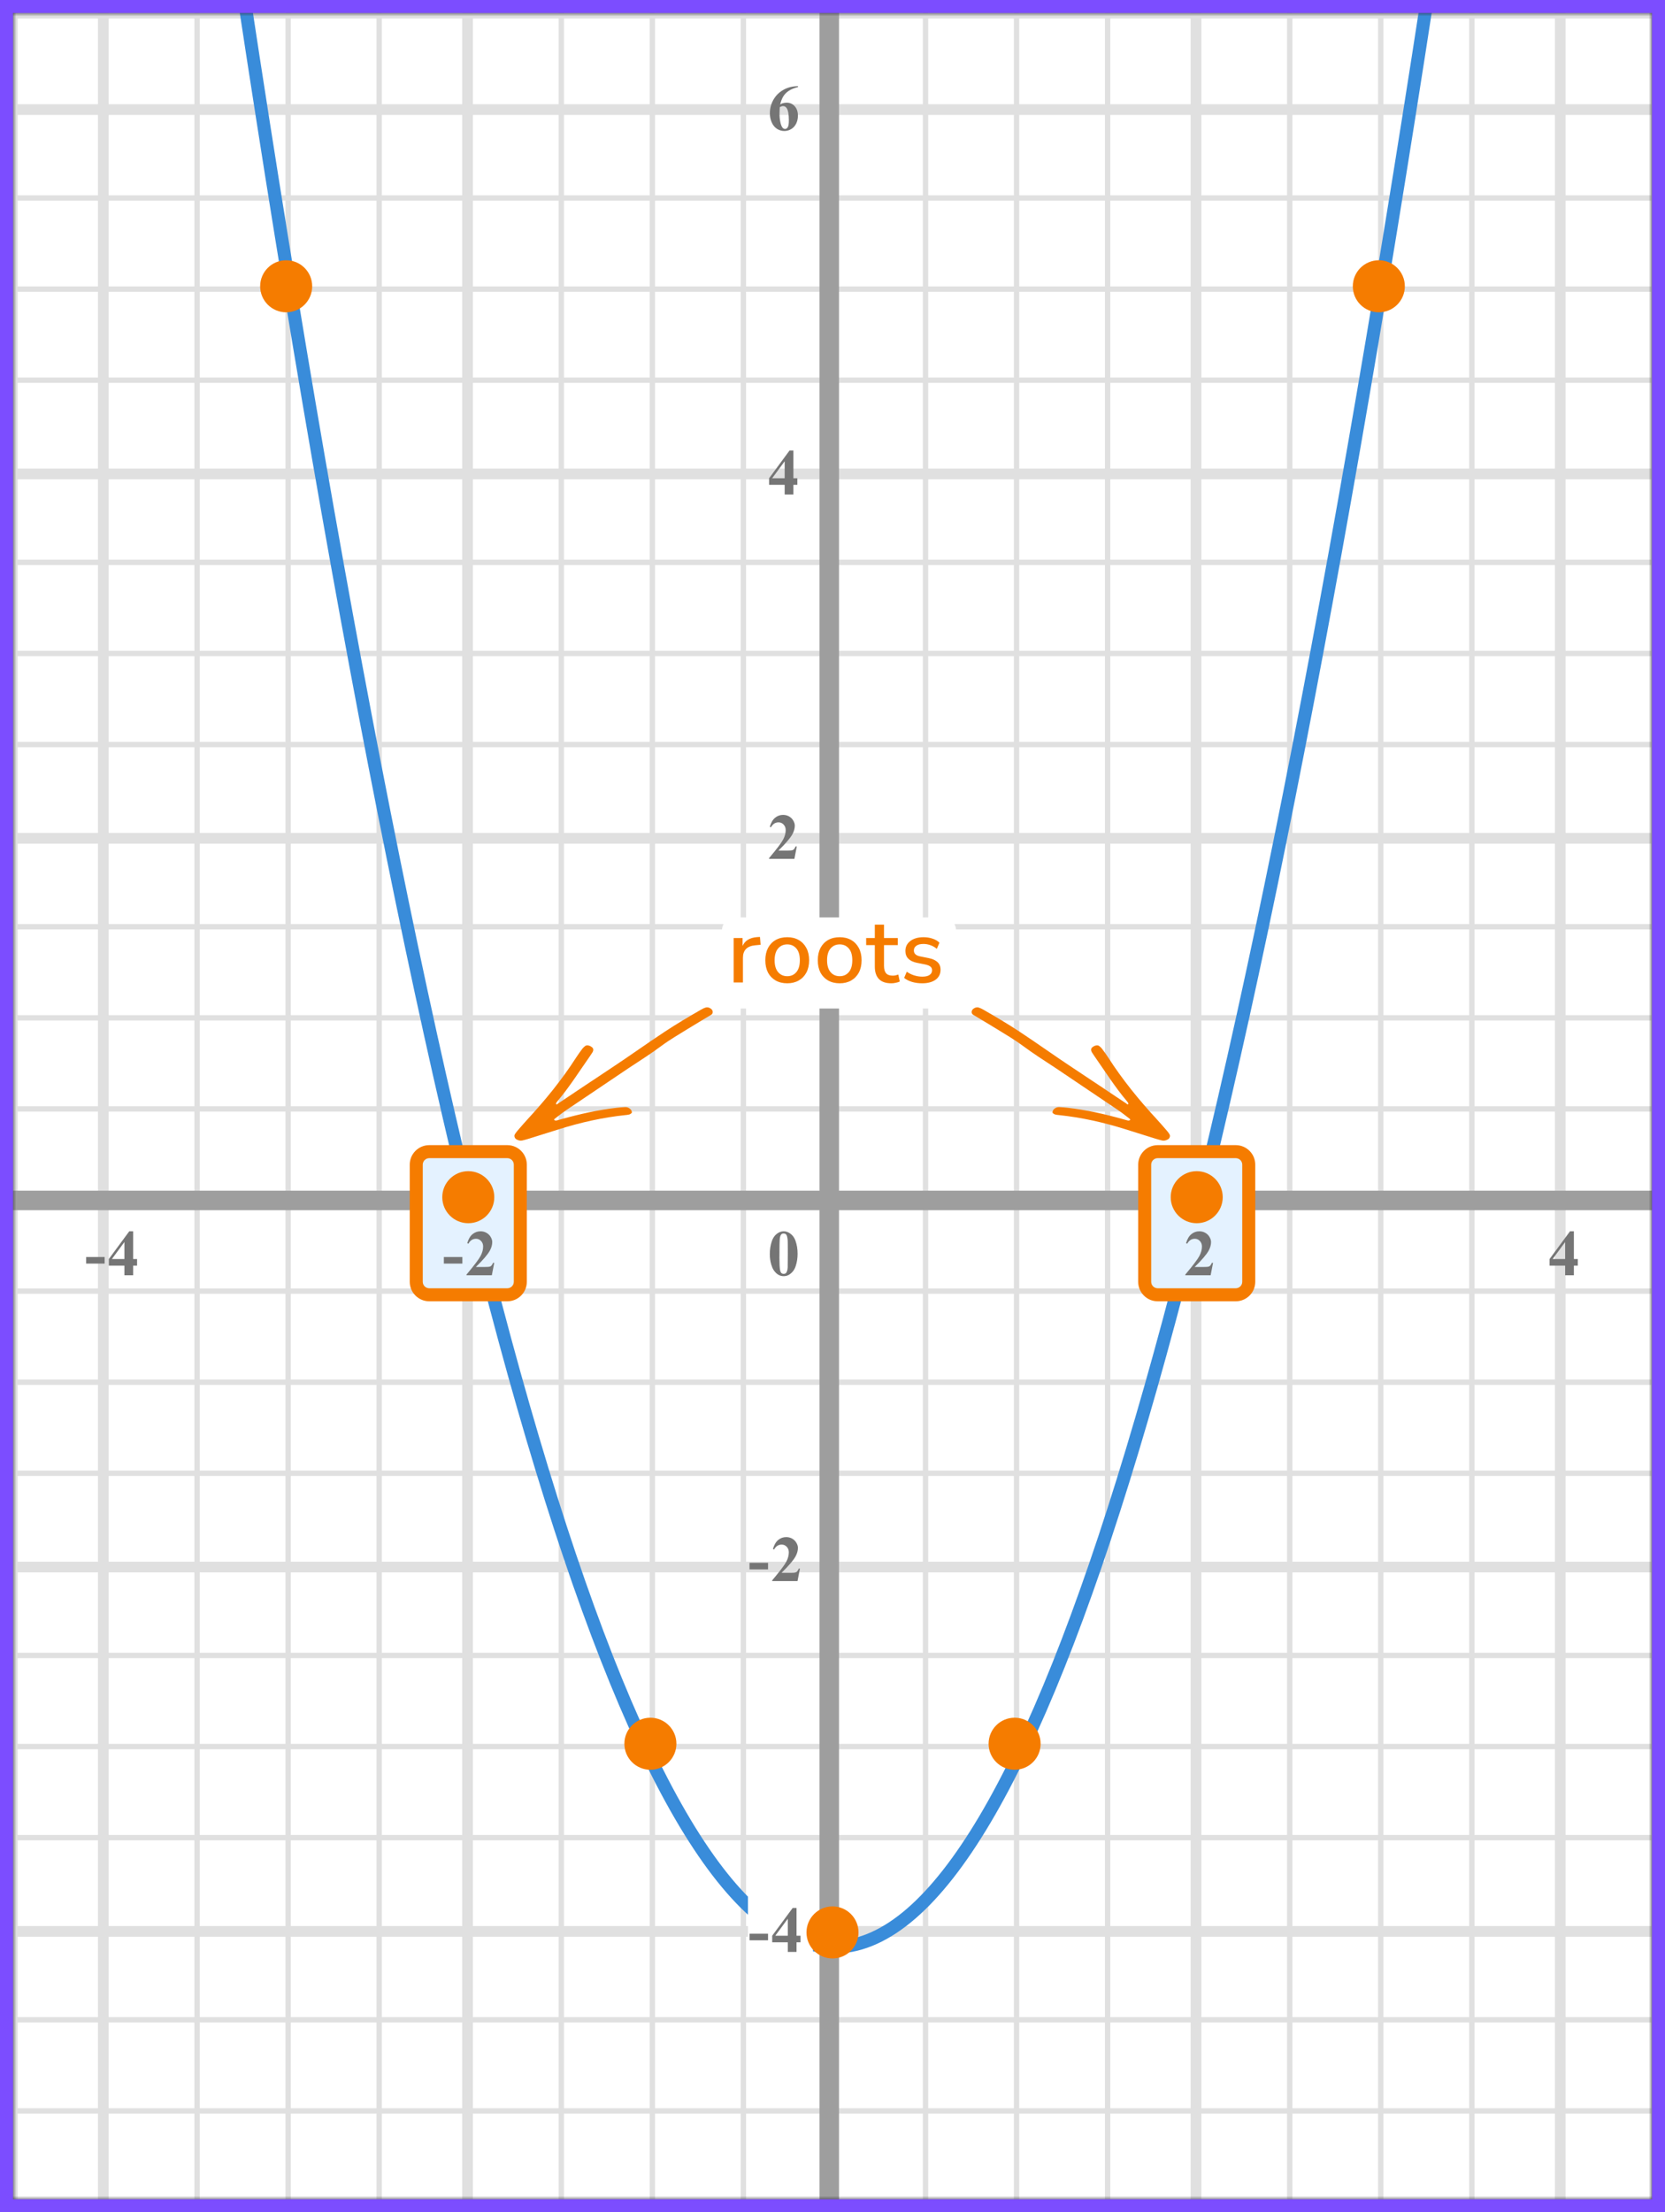 <?xml version="1.0" encoding="UTF-8"?> <svg xmlns="http://www.w3.org/2000/svg" width="256" height="340" viewBox="0 0 256 340" fill="none"><rect x="0" y="0" width="256" height="340" fill="#333333" stroke="none"/><mask id="mask0" maskUnits="userSpaceOnUse" x="2" y="2" width="252" height="336"><rect x="2" y="2" width="252" height="336" fill="#C4C4C4"></rect></mask><g mask="url(#mask0)"><mask id="mask1" maskUnits="userSpaceOnUse" x="-121" y="-61" width="500" height="494"><rect x="-121" y="-61" width="500" height="493.421" fill="white"></rect></mask><g mask="url(#mask1)"><rect x="-121" y="-61" width="501.645" height="493.421" fill="white"></rect><line x1="2.3" y1="432.421" x2="2.3" y2="-61" stroke="#E0E0E0" stroke-width="0.822"></line><line x1="15.889" y1="432.421" x2="15.889" y2="-61" stroke="#E0E0E0" stroke-width="1.645"></line><line x1="30.3" y1="432.421" x2="30.3" y2="-61" stroke="#E0E0E0" stroke-width="0.822"></line><line x1="44.3" y1="432.421" x2="44.3" y2="-61" stroke="#E0E0E0" stroke-width="0.822"></line><line x1="58.3" y1="432.421" x2="58.3" y2="-61" stroke="#E0E0E0" stroke-width="0.822"></line><line x1="71.889" y1="432.421" x2="71.889" y2="-61" stroke="#E0E0E0" stroke-width="1.645"></line><line x1="86.3" y1="432.421" x2="86.3" y2="-61" stroke="#E0E0E0" stroke-width="0.822"></line><line x1="100.3" y1="432.421" x2="100.3" y2="-61" stroke="#E0E0E0" stroke-width="0.822"></line><line x1="114.3" y1="432.421" x2="114.3" y2="-61" stroke="#E0E0E0" stroke-width="0.822"></line><line x1="127.889" y1="432.421" x2="127.889" y2="-61" stroke="#E0E0E0" stroke-width="1.645"></line><line x1="142.3" y1="432.421" x2="142.3" y2="-61" stroke="#E0E0E0" stroke-width="0.822"></line><line x1="156.3" y1="432.421" x2="156.3" y2="-61" stroke="#E0E0E0" stroke-width="0.822"></line><line x1="170.3" y1="432.421" x2="170.3" y2="-61" stroke="#E0E0E0" stroke-width="0.822"></line><line x1="183.889" y1="432.421" x2="183.889" y2="-61" stroke="#E0E0E0" stroke-width="1.645"></line><line x1="198.3" y1="432.421" x2="198.3" y2="-61" stroke="#E0E0E0" stroke-width="0.822"></line><line x1="212.3" y1="432.421" x2="212.3" y2="-61" stroke="#E0E0E0" stroke-width="0.822"></line><line x1="226.3" y1="432.421" x2="226.3" y2="-61" stroke="#E0E0E0" stroke-width="0.822"></line><line x1="239.889" y1="432.421" x2="239.889" y2="-61" stroke="#E0E0E0" stroke-width="1.645"></line><line x1="254.3" y1="432.421" x2="254.3" y2="-61" stroke="#E0E0E0" stroke-width="0.822"></line><line x1="382.29" y1="324.433" x2="-130.868" y2="324.433" stroke="#E0E0E0" stroke-width="0.822"></line><line x1="382.29" y1="310.433" x2="-130.868" y2="310.433" stroke="#E0E0E0" stroke-width="0.822"></line><line x1="382.29" y1="296.844" x2="-130.868" y2="296.844" stroke="#E0E0E0" stroke-width="1.645"></line><line x1="382.29" y1="282.433" x2="-130.868" y2="282.433" stroke="#E0E0E0" stroke-width="0.822"></line><line x1="382.29" y1="268.433" x2="-130.868" y2="268.433" stroke="#E0E0E0" stroke-width="0.822"></line><line x1="382.29" y1="254.433" x2="-130.868" y2="254.433" stroke="#E0E0E0" stroke-width="0.822"></line><line x1="382.29" y1="240.844" x2="-130.868" y2="240.844" stroke="#E0E0E0" stroke-width="1.645"></line><line x1="382.29" y1="226.433" x2="-130.868" y2="226.433" stroke="#E0E0E0" stroke-width="0.822"></line><line x1="382.29" y1="212.433" x2="-130.868" y2="212.433" stroke="#E0E0E0" stroke-width="0.822"></line><line x1="382.29" y1="198.433" x2="-130.868" y2="198.433" stroke="#E0E0E0" stroke-width="0.822"></line><line x1="382.29" y1="184.844" x2="-130.868" y2="184.844" stroke="#E0E0E0" stroke-width="1.645"></line><line x1="382.29" y1="170.433" x2="-130.868" y2="170.433" stroke="#E0E0E0" stroke-width="0.822"></line><line x1="382.29" y1="156.433" x2="-130.868" y2="156.433" stroke="#E0E0E0" stroke-width="0.822"></line><line x1="382.29" y1="142.433" x2="-130.868" y2="142.433" stroke="#E0E0E0" stroke-width="0.822"></line><line x1="382.29" y1="128.844" x2="-130.868" y2="128.844" stroke="#E0E0E0" stroke-width="1.645"></line><line x1="382.29" y1="114.433" x2="-130.868" y2="114.433" stroke="#E0E0E0" stroke-width="0.822"></line><line x1="382.29" y1="100.433" x2="-130.868" y2="100.433" stroke="#E0E0E0" stroke-width="0.822"></line><line x1="382.29" y1="86.433" x2="-130.868" y2="86.433" stroke="#E0E0E0" stroke-width="0.822"></line><line x1="382.29" y1="72.844" x2="-130.868" y2="72.844" stroke="#E0E0E0" stroke-width="1.645"></line><line x1="382.29" y1="58.433" x2="-130.868" y2="58.433" stroke="#E0E0E0" stroke-width="0.822"></line><line x1="382.29" y1="44.433" x2="-130.868" y2="44.433" stroke="#E0E0E0" stroke-width="0.822"></line><line x1="382.29" y1="30.433" x2="-130.868" y2="30.433" stroke="#E0E0E0" stroke-width="0.822"></line><line x1="382.29" y1="16.844" x2="-130.868" y2="16.844" stroke="#E0E0E0" stroke-width="1.645"></line><line x1="382.29" y1="2.433" x2="-130.868" y2="2.433" stroke="#E0E0E0" stroke-width="0.822"></line></g><line x1="127.5" y1="-51" x2="127.5" y2="385" stroke="#9E9E9E" stroke-width="3"></line><line x1="-70" y1="184.5" x2="327" y2="184.5" stroke="#9E9E9E" stroke-width="3"></line><path d="M37.5 -0.5C98.887 404.148 158.819 394.181 219.5 -0.5" stroke="#398CDA" stroke-width="2"></path></g><path d="M122.634 192.689C122.634 193.35 122.541 193.967 122.355 194.54C122.245 194.892 122.095 195.18 121.906 195.404C121.721 195.629 121.509 195.808 121.271 195.941C121.034 196.072 120.775 196.137 120.495 196.137C120.176 196.137 119.888 196.055 119.631 195.893C119.374 195.73 119.146 195.497 118.947 195.194C118.804 194.973 118.679 194.678 118.571 194.311C118.431 193.812 118.361 193.298 118.361 192.768C118.361 192.048 118.462 191.387 118.664 190.785C118.83 190.287 119.082 189.906 119.421 189.643C119.759 189.376 120.118 189.242 120.495 189.242C120.879 189.242 121.237 189.374 121.569 189.638C121.905 189.898 122.15 190.25 122.307 190.692C122.525 191.301 122.634 191.967 122.634 192.689ZM121.13 192.68C121.13 191.521 121.123 190.845 121.11 190.653C121.078 190.201 121 189.895 120.876 189.735C120.795 189.631 120.663 189.579 120.48 189.579C120.34 189.579 120.23 189.618 120.148 189.696C120.028 189.81 119.947 190.012 119.904 190.302C119.862 190.588 119.841 191.592 119.841 193.314C119.841 194.252 119.873 194.88 119.938 195.199C119.987 195.43 120.057 195.585 120.148 195.663C120.24 195.741 120.36 195.78 120.51 195.78C120.673 195.78 120.795 195.728 120.876 195.624C121.013 195.442 121.091 195.16 121.11 194.779L121.13 192.68Z" fill="#757575"></path><path d="M115 291C115 289.895 115.895 289 117 289H123C124.105 289 125 289.895 125 291V301C125 302.105 124.105 303 123 303H117C115.895 303 115 302.105 115 301V291Z" fill="white"></path><path d="M111 143C111 141.895 111.895 141 113 141H145C146.105 141 147 141.895 147 143V153C147 154.105 146.105 155 145 155H113C111.895 155 111 154.105 111 153V143Z" fill="white"></path><path d="M64 179C64 177.895 64.895 177 66 177H78C79.105 177 80 177.895 80 179V197C80 198.105 79.105 199 78 199H66C64.895 199 64 198.105 64 197V179Z" fill="#E4F2FF"></path><path d="M66 178H78V176H66V178ZM79 179V197H81V179H79ZM78 198H66V200H78V198ZM65 197V179H63V197H65ZM66 198C65.448 198 65 197.552 65 197H63C63 198.657 64.343 200 66 200V198ZM79 197C79 197.552 78.552 198 78 198V200C79.657 200 81 198.657 81 197H79ZM78 178C78.552 178 79 178.448 79 179H81C81 177.343 79.657 176 78 176V178ZM66 176C64.343 176 63 177.343 63 179H65C65 178.448 65.448 178 66 178V176Z" fill="#F57C00"></path><path d="M176 179C176 177.895 176.895 177 178 177H190C191.105 177 192 177.895 192 179V197C192 198.105 191.105 199 190 199H178C176.895 199 176 198.105 176 197V179Z" fill="#E4F2FF"></path><path d="M178 178H190V176H178V178ZM191 179V197H193V179H191ZM190 198H178V200H190V198ZM177 197V179H175V197H177ZM178 198C177.448 198 177 197.552 177 197H175C175 198.657 176.343 200 178 200V198ZM191 197C191 197.552 190.552 198 190 198V200C191.657 200 193 198.657 193 197H191ZM190 178C190.552 178 191 178.448 191 179H193C193 177.343 191.657 176 190 176V178ZM178 176C176.343 176 175 177.343 175 179H177C177 178.448 177.448 178 178 178V176Z" fill="#F57C00"></path><path d="M118.091 241.208H115.244V240.197H118.091V241.208ZM122.621 243H118.724V242.893C119.919 241.47 120.643 240.513 120.897 240.021C121.154 239.53 121.283 239.05 121.283 238.581C121.283 238.239 121.177 237.956 120.965 237.731C120.754 237.504 120.495 237.39 120.189 237.39C119.688 237.39 119.299 237.64 119.022 238.142L118.841 238.078C119.017 237.453 119.284 236.991 119.642 236.691C120 236.392 120.414 236.242 120.882 236.242C121.218 236.242 121.524 236.32 121.8 236.477C122.077 236.633 122.294 236.848 122.45 237.121C122.606 237.391 122.684 237.645 122.684 237.883C122.684 238.316 122.564 238.755 122.323 239.201C121.994 239.803 121.276 240.643 120.17 241.721H121.6C121.952 241.721 122.18 241.706 122.284 241.677C122.391 241.647 122.479 241.599 122.547 241.53C122.616 241.459 122.705 241.311 122.816 241.086H122.992L122.621 243Z" fill="#757575"></path><path d="M118.091 298.208H115.244V297.197H118.091V298.208ZM118.729 297.505L121.874 293.242H122.469V297.505H123.075V298.516H122.469V300H121.127V298.516H118.729V297.505ZM119.203 297.505H121.127V294.893L119.203 297.505Z" fill="#757575"></path><path d="M122.141 132H118.244V131.893C119.439 130.47 120.163 129.513 120.417 129.021C120.674 128.53 120.803 128.05 120.803 127.581C120.803 127.239 120.697 126.956 120.485 126.731C120.274 126.504 120.015 126.39 119.709 126.39C119.208 126.39 118.819 126.64 118.542 127.142L118.361 127.078C118.537 126.453 118.804 125.991 119.162 125.691C119.52 125.392 119.934 125.242 120.402 125.242C120.738 125.242 121.044 125.32 121.32 125.477C121.597 125.633 121.813 125.848 121.97 126.121C122.126 126.391 122.204 126.645 122.204 126.883C122.204 127.316 122.084 127.755 121.843 128.201C121.514 128.803 120.796 129.643 119.689 130.721H121.12C121.472 130.721 121.7 130.706 121.804 130.677C121.911 130.647 121.999 130.599 122.067 130.53C122.136 130.459 122.225 130.311 122.336 130.086H122.512L122.141 132Z" fill="#757575"></path><path d="M118.249 73.505L121.394 69.242H121.989V73.505H122.595V74.516H121.989V76H120.646V74.516H118.249V73.505ZM118.723 73.505H120.646V70.893L118.723 73.505Z" fill="#757575"></path><path d="M122.697 13.242V13.379C122.108 13.529 121.634 13.722 121.276 13.96C120.922 14.194 120.64 14.481 120.432 14.819C120.227 15.155 120.067 15.571 119.953 16.069C120.096 15.972 120.215 15.908 120.31 15.879C120.521 15.814 120.734 15.781 120.949 15.781C121.444 15.781 121.856 15.962 122.185 16.323C122.517 16.681 122.683 17.171 122.683 17.793C122.683 18.229 122.593 18.63 122.414 18.994C122.235 19.359 121.981 19.64 121.652 19.839C121.324 20.037 120.972 20.137 120.598 20.137C120.191 20.137 119.815 20.026 119.47 19.805C119.125 19.58 118.854 19.253 118.659 18.823C118.467 18.394 118.371 17.926 118.371 17.422C118.371 16.68 118.549 15.99 118.903 15.352C119.261 14.71 119.768 14.201 120.422 13.823C121.079 13.442 121.838 13.249 122.697 13.242ZM119.89 16.465C119.864 16.914 119.851 17.243 119.851 17.451C119.851 17.9 119.893 18.335 119.978 18.755C120.065 19.175 120.184 19.469 120.334 19.639C120.441 19.759 120.568 19.819 120.715 19.819C120.865 19.819 120.998 19.733 121.115 19.561C121.232 19.385 121.291 19.03 121.291 18.496C121.291 17.598 121.182 16.977 120.964 16.636C120.824 16.414 120.635 16.304 120.397 16.304C120.267 16.304 120.098 16.357 119.89 16.465Z" fill="#757575"></path><path d="M186.141 196H182.244V195.893C183.439 194.47 184.163 193.513 184.417 193.021C184.674 192.53 184.803 192.05 184.803 191.581C184.803 191.239 184.697 190.956 184.485 190.731C184.274 190.504 184.015 190.39 183.709 190.39C183.208 190.39 182.819 190.64 182.542 191.142L182.361 191.078C182.537 190.453 182.804 189.991 183.162 189.691C183.52 189.392 183.934 189.242 184.402 189.242C184.738 189.242 185.044 189.32 185.32 189.477C185.597 189.633 185.813 189.848 185.97 190.121C186.126 190.391 186.204 190.645 186.204 190.883C186.204 191.316 186.084 191.755 185.843 192.201C185.514 192.803 184.796 193.643 183.689 194.721H185.12C185.472 194.721 185.7 194.706 185.804 194.677C185.911 194.647 185.999 194.599 186.067 194.53C186.136 194.459 186.225 194.311 186.336 194.086H186.512L186.141 196Z" fill="#757575"></path><path d="M238.249 193.505L241.394 189.242H241.989V193.505H242.595V194.516H241.989V196H240.646V194.516H238.249V193.505ZM238.723 193.505H240.646V190.893L238.723 193.505Z" fill="#757575"></path><path d="M71.091 194.208H68.244V193.197H71.091V194.208ZM75.621 196H71.724V195.893C72.919 194.47 73.643 193.513 73.897 193.021C74.154 192.53 74.283 192.05 74.283 191.581C74.283 191.239 74.177 190.956 73.965 190.731C73.754 190.504 73.495 190.39 73.189 190.39C72.688 190.39 72.299 190.64 72.022 191.142L71.841 191.078C72.017 190.453 72.284 189.991 72.642 189.691C73 189.392 73.414 189.242 73.882 189.242C74.218 189.242 74.524 189.32 74.8 189.477C75.077 189.633 75.294 189.848 75.45 190.121C75.606 190.391 75.684 190.645 75.684 190.883C75.684 191.316 75.564 191.755 75.323 192.201C74.994 192.803 74.276 193.643 73.169 194.721H74.6C74.952 194.721 75.18 194.706 75.284 194.677C75.391 194.647 75.479 194.599 75.547 194.53C75.616 194.459 75.705 194.311 75.816 194.086H75.992L75.621 196Z" fill="#757575"></path><path d="M16.091 194.208H13.244V193.197H16.091V194.208ZM16.729 193.505L19.874 189.242H20.469V193.505H21.075V194.516H20.469V196H19.127V194.516H16.729V193.505ZM17.203 193.505H19.127V190.893L17.203 193.505Z" fill="#757575"></path><circle cx="44" cy="44" r="4" fill="#F57C00"></circle><circle cx="72" cy="184" r="4" fill="#F57C00"></circle><circle cx="100" cy="268" r="4" fill="#F57C00"></circle><circle cx="128" cy="297" r="4" fill="#F57C00"></circle><circle cx="156" cy="268" r="4" fill="#F57C00"></circle><circle cx="184" cy="184" r="4" fill="#F57C00"></circle><circle cx="212" cy="44" r="4" fill="#F57C00"></circle><path d="M112.801 151V144.168H114.173V145.386C114.528 144.574 115.265 144.121 116.385 144.028L116.847 144L116.945 145.204L116.091 145.288C114.85 145.409 114.229 146.049 114.229 147.206V151H112.801ZM121.046 151.126C120.356 151.126 119.758 150.981 119.254 150.692C118.75 150.403 118.358 149.997 118.078 149.474C117.808 148.942 117.672 148.312 117.672 147.584C117.672 146.856 117.808 146.231 118.078 145.708C118.358 145.176 118.75 144.765 119.254 144.476C119.758 144.187 120.356 144.042 121.046 144.042C121.718 144.042 122.306 144.187 122.81 144.476C123.314 144.765 123.706 145.176 123.986 145.708C124.266 146.231 124.406 146.856 124.406 147.584C124.406 148.312 124.266 148.942 123.986 149.474C123.706 149.997 123.314 150.403 122.81 150.692C122.306 150.981 121.718 151.126 121.046 151.126ZM121.046 150.034C121.625 150.034 122.092 149.824 122.446 149.404C122.801 148.984 122.978 148.377 122.978 147.584C122.978 146.791 122.801 146.189 122.446 145.778C122.092 145.358 121.625 145.148 121.046 145.148C120.458 145.148 119.987 145.358 119.632 145.778C119.278 146.189 119.1 146.791 119.1 147.584C119.1 148.377 119.278 148.984 119.632 149.404C119.987 149.824 120.458 150.034 121.046 150.034ZM129.112 151.126C128.422 151.126 127.824 150.981 127.32 150.692C126.816 150.403 126.424 149.997 126.144 149.474C125.874 148.942 125.738 148.312 125.738 147.584C125.738 146.856 125.874 146.231 126.144 145.708C126.424 145.176 126.816 144.765 127.32 144.476C127.824 144.187 128.422 144.042 129.112 144.042C129.784 144.042 130.372 144.187 130.876 144.476C131.38 144.765 131.772 145.176 132.052 145.708C132.332 146.231 132.472 146.856 132.472 147.584C132.472 148.312 132.332 148.942 132.052 149.474C131.772 149.997 131.38 150.403 130.876 150.692C130.372 150.981 129.784 151.126 129.112 151.126ZM129.112 150.034C129.691 150.034 130.158 149.824 130.512 149.404C130.867 148.984 131.044 148.377 131.044 147.584C131.044 146.791 130.867 146.189 130.512 145.778C130.158 145.358 129.691 145.148 129.112 145.148C128.524 145.148 128.053 145.358 127.698 145.778C127.344 146.189 127.166 146.791 127.166 147.584C127.166 148.377 127.344 148.984 127.698 149.404C128.053 149.824 128.524 150.034 129.112 150.034ZM137.054 151.126C136.195 151.126 135.556 150.907 135.136 150.468C134.716 150.029 134.506 149.395 134.506 148.564V145.26H133.176V144.168H134.506V142.11H135.92V144.168H138.034V145.26H135.92V148.452C135.92 148.947 136.023 149.32 136.228 149.572C136.443 149.824 136.788 149.95 137.264 149.95C137.413 149.95 137.558 149.936 137.698 149.908C137.838 149.871 137.978 149.829 138.118 149.782L138.342 150.846C138.202 150.93 138.006 150.995 137.754 151.042C137.511 151.098 137.278 151.126 137.054 151.126ZM141.799 151.126C141.239 151.126 140.717 151.056 140.231 150.916C139.746 150.767 139.34 150.561 139.013 150.3L139.419 149.348C139.765 149.591 140.143 149.777 140.553 149.908C140.973 150.039 141.393 150.104 141.813 150.104C142.308 150.104 142.681 150.015 142.933 149.838C143.185 149.661 143.311 149.423 143.311 149.124C143.311 148.881 143.227 148.695 143.059 148.564C142.891 148.424 142.639 148.317 142.303 148.242L140.973 147.976C139.797 147.733 139.209 147.127 139.209 146.156C139.209 145.512 139.466 144.999 139.979 144.616C140.493 144.233 141.165 144.042 141.995 144.042C142.471 144.042 142.924 144.112 143.353 144.252C143.792 144.392 144.156 144.602 144.445 144.882L144.039 145.834C143.759 145.591 143.437 145.405 143.073 145.274C142.709 145.143 142.35 145.078 141.995 145.078C141.51 145.078 141.141 145.171 140.889 145.358C140.637 145.535 140.511 145.778 140.511 146.086C140.511 146.553 140.819 146.851 141.435 146.982L142.765 147.248C143.372 147.369 143.829 147.575 144.137 147.864C144.455 148.153 144.613 148.545 144.613 149.04C144.613 149.693 144.357 150.207 143.843 150.58C143.33 150.944 142.649 151.126 141.799 151.126Z" fill="#F57C00"></path><path fill-rule="evenodd" clip-rule="evenodd" d="M96.631 164.178C98.526 162.936 100.154 161.893 101.711 160.735C102.973 159.796 104.348 159.004 105.688 158.171C106.898 157.419 108.131 156.703 109.35 155.964C109.667 155.771 109.652 155.309 109.341 155.059C109.086 154.853 108.796 154.765 108.487 154.857C108.246 154.928 108.015 155.046 107.796 155.172C105.897 156.263 104.012 157.376 102.181 158.585C99.419 160.409 96.731 162.342 93.966 164.164C91.244 165.958 88.541 167.783 85.826 169.589C85.729 169.653 85.599 169.831 85.491 169.669C85.451 169.608 85.581 169.4 85.672 169.292C87.524 167.114 89.042 164.696 90.679 162.363C90.825 162.155 90.967 161.943 91.101 161.727C91.262 161.465 91.253 161.184 91.091 161.021C90.768 160.694 90.248 160.56 89.981 160.757C89.819 160.876 89.665 161.018 89.545 161.178C89.21 161.627 88.877 162.078 88.575 162.549C86.395 165.946 83.855 169.057 81.121 172.018C80.569 172.616 80.04 173.236 79.507 173.852C79.375 174.004 79.261 174.174 79.156 174.347C79.004 174.597 79.144 174.976 79.422 175.123C79.7 175.271 79.991 175.359 80.303 175.285C80.65 175.202 80.994 175.107 81.333 175.002C82.889 174.517 84.443 174.029 85.997 173.541C89.31 172.501 92.684 171.747 96.141 171.382C96.343 171.36 96.55 171.347 96.743 171.292C96.879 171.252 97.008 171.16 97.117 171.066C97.212 170.984 97.106 170.647 96.972 170.513C96.746 170.287 96.479 170.139 96.159 170.152C95.702 170.171 95.244 170.209 94.79 170.261C91.95 170.592 89.17 171.217 86.418 171.98C86.124 172.061 85.832 172.152 85.535 172.219C85.449 172.239 85.334 172.212 85.256 172.165C85.163 172.11 85.196 172.018 85.305 171.936C85.876 171.508 86.427 171.051 87.017 170.652C90.181 168.51 93.355 166.382 96.525 164.249L96.631 164.178Z" fill="#F57C00"></path><path fill-rule="evenodd" clip-rule="evenodd" d="M162.348 164.178C160.452 162.936 158.825 161.893 157.268 160.735C156.005 159.796 154.631 159.004 153.291 158.171C152.08 157.419 150.848 156.703 149.629 155.964C149.311 155.771 149.327 155.309 149.637 155.059C149.892 154.853 150.182 154.765 150.492 154.857C150.732 154.928 150.964 155.046 151.183 155.172C153.082 156.263 154.966 157.376 156.797 158.585C159.56 160.409 162.248 162.342 165.012 164.164C167.735 165.958 170.438 167.783 173.153 169.589C173.25 169.653 173.38 169.831 173.487 169.669C173.527 169.608 173.398 169.4 173.306 169.292C171.455 167.114 169.936 164.696 168.3 162.363C168.153 162.155 168.011 161.943 167.878 161.727C167.717 161.465 167.726 161.184 167.887 161.021C168.21 160.694 168.73 160.56 168.998 160.757C169.159 160.876 169.314 161.018 169.433 161.178C169.768 161.627 170.101 162.078 170.403 162.549C172.583 165.946 175.123 169.057 177.857 172.018C178.41 172.616 178.939 173.236 179.472 173.852C179.604 174.004 179.718 174.174 179.823 174.347C179.974 174.597 179.834 174.976 179.556 175.123C179.278 175.271 178.987 175.359 178.675 175.285C178.329 175.202 177.985 175.107 177.645 175.002C176.09 174.517 174.536 174.029 172.981 173.541C169.668 172.501 166.295 171.747 162.838 171.382C162.636 171.36 162.429 171.347 162.235 171.292C162.099 171.252 161.97 171.16 161.861 171.066C161.766 170.984 161.873 170.647 162.006 170.513C162.232 170.287 162.5 170.139 162.82 170.152C163.277 170.171 163.734 170.209 164.189 170.261C167.029 170.592 169.809 171.217 172.56 171.98C172.854 172.061 173.146 172.152 173.443 172.219C173.53 172.239 173.644 172.212 173.722 172.165C173.815 172.11 173.782 172.018 173.673 171.936C173.103 171.508 172.551 171.051 171.962 170.652C168.798 168.51 165.624 166.382 162.454 164.249L162.348 164.178Z" fill="#F57C00"></path><rect x="1" y="1" width="254" height="338" stroke="#7C4DFF" stroke-width="2"></rect></svg> 